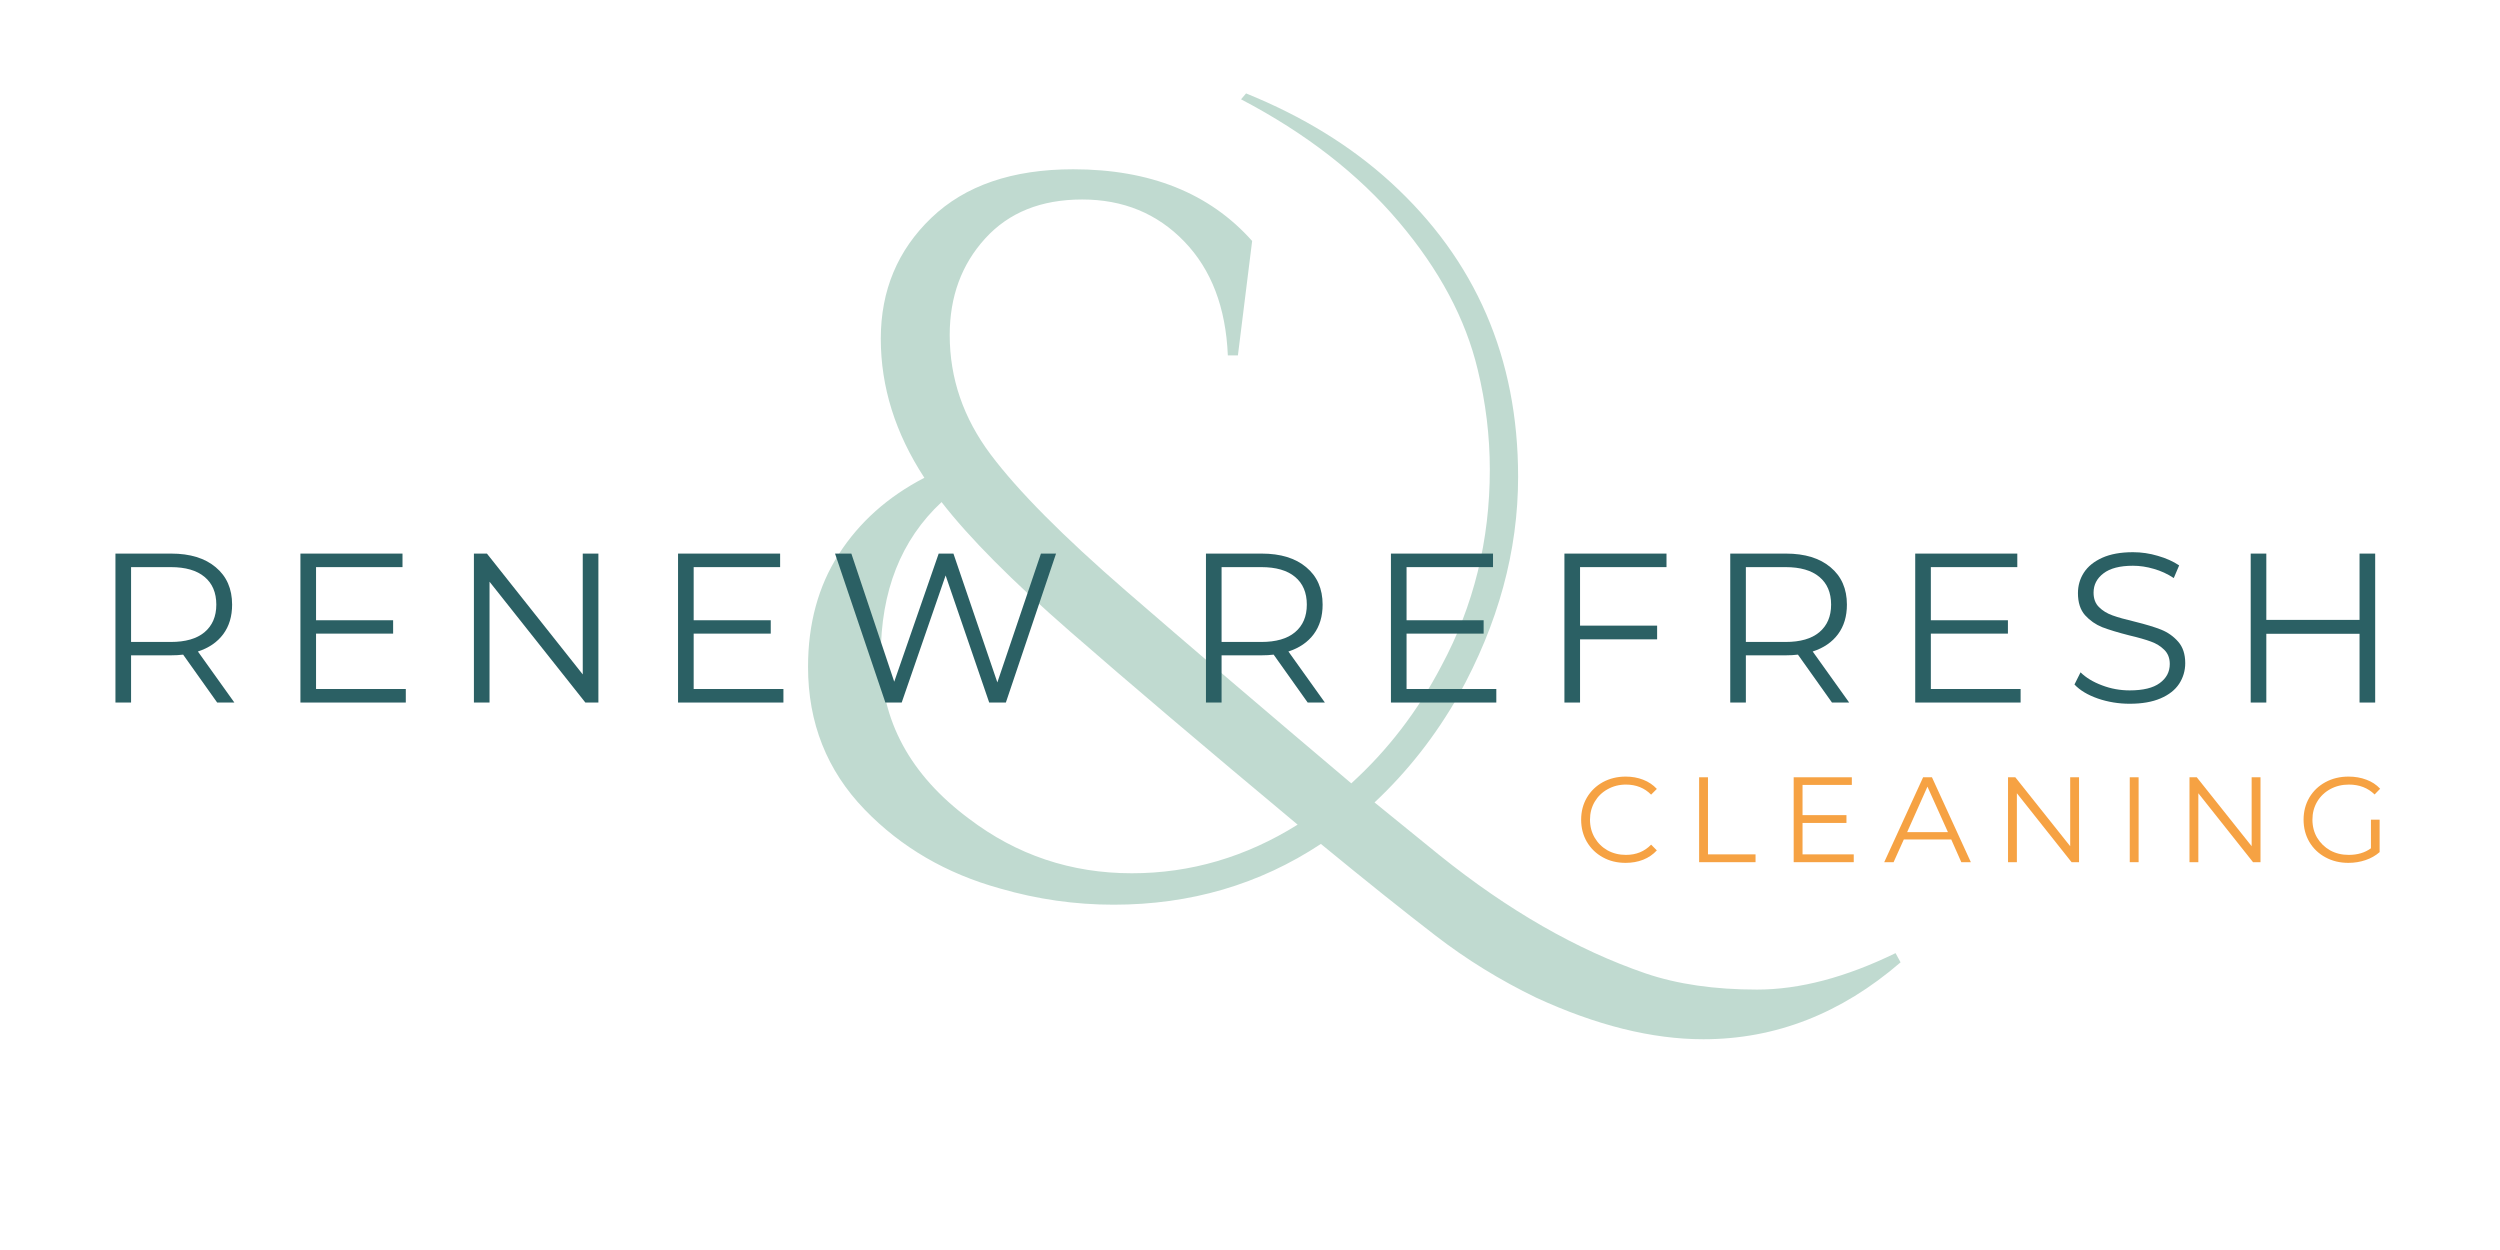 <svg xmlns="http://www.w3.org/2000/svg" xmlns:xlink="http://www.w3.org/1999/xlink" width="300" zoomAndPan="magnify" viewBox="0 0 224.88 112.5" height="150" preserveAspectRatio="xMidYMid meet" version="1.0"><defs><g/></defs><g fill="#c0dad0" fill-opacity="1"><g transform="translate(66.836, 80.235)"><g><path d="M 104.156 6.375 C 98.812 10.988 92.895 13.297 86.406 13.297 C 81.789 13.297 76.781 12.051 71.375 9.562 C 68.102 7.977 65.07 6.109 62.281 3.953 C 59.488 1.805 56.055 -0.938 51.984 -4.281 C 46.461 -0.633 40.242 1.188 33.328 1.188 C 29.867 1.188 26.469 0.703 23.125 -0.266 C 18.27 -1.609 14.203 -3.977 10.922 -7.375 C 7.523 -10.895 5.828 -15.176 5.828 -20.219 C 5.828 -24.102 6.75 -27.484 8.594 -30.359 C 10.445 -33.242 13.016 -35.535 16.297 -37.234 C 13.68 -41.242 12.375 -45.414 12.375 -49.75 C 12.375 -54.094 13.891 -57.719 16.922 -60.625 C 19.961 -63.539 24.219 -65 29.688 -65 C 36.602 -65 41.973 -62.848 45.797 -58.547 L 44.516 -48.25 L 43.609 -48.25 C 43.43 -52.562 42.125 -55.977 39.688 -58.5 C 37.258 -61.02 34.195 -62.281 30.5 -62.281 C 26.801 -62.281 23.891 -61.109 21.766 -58.766 C 19.641 -56.43 18.578 -53.535 18.578 -50.078 C 18.578 -46.191 19.805 -42.609 22.266 -39.328 C 24.723 -36.055 28.785 -31.961 34.453 -27.047 C 40.129 -22.129 46.883 -16.359 54.719 -9.734 C 58 -12.711 60.703 -16.234 62.828 -20.297 C 65.734 -25.703 67.188 -31.594 67.188 -37.969 C 67.188 -41 66.82 -44.004 66.094 -46.984 C 65.008 -51.535 62.645 -55.961 59 -60.266 C 55.352 -64.578 50.617 -68.254 44.797 -71.297 L 45.25 -71.828 C 50.344 -69.766 54.68 -67.098 58.266 -63.828 C 65.91 -56.848 69.734 -48.016 69.734 -37.328 C 69.734 -30.648 67.945 -24.094 64.375 -17.656 C 62.312 -14.02 59.789 -10.805 56.812 -8.016 L 62.641 -3.281 C 68.828 1.695 75.02 5.25 81.219 7.375 C 84.07 8.344 87.41 8.828 91.234 8.828 C 95.055 8.828 99.211 7.734 103.703 5.547 Z M 20.297 -6.562 C 24.609 -3.281 29.5 -1.641 34.969 -1.641 C 40.25 -1.641 45.223 -3.098 49.891 -6.016 C 41.453 -13.055 34.625 -18.852 29.406 -23.406 C 24.188 -27.957 20.332 -31.836 17.844 -35.047 C 14.195 -31.648 12.375 -27.035 12.375 -21.203 C 12.375 -15.379 15.016 -10.5 20.297 -6.562 Z M 20.297 -6.562 "/></g></g></g><g fill="#f6a243" fill-opacity="1"><g transform="translate(141.681, 77.596)"><g><path d="M 4.562 0.062 C 3.801 0.062 3.117 -0.102 2.516 -0.438 C 1.91 -0.77 1.43 -1.234 1.078 -1.828 C 0.734 -2.422 0.562 -3.086 0.562 -3.828 C 0.562 -4.555 0.734 -5.219 1.078 -5.812 C 1.43 -6.406 1.91 -6.867 2.516 -7.203 C 3.129 -7.535 3.816 -7.703 4.578 -7.703 C 5.141 -7.703 5.66 -7.609 6.141 -7.422 C 6.629 -7.234 7.039 -6.957 7.375 -6.594 L 6.859 -6.078 C 6.266 -6.68 5.508 -6.984 4.594 -6.984 C 3.988 -6.984 3.438 -6.844 2.938 -6.562 C 2.445 -6.289 2.062 -5.914 1.781 -5.438 C 1.5 -4.957 1.359 -4.422 1.359 -3.828 C 1.359 -3.223 1.5 -2.68 1.781 -2.203 C 2.062 -1.723 2.445 -1.344 2.938 -1.062 C 3.438 -0.789 3.988 -0.656 4.594 -0.656 C 5.508 -0.656 6.266 -0.961 6.859 -1.578 L 7.375 -1.062 C 7.039 -0.695 6.629 -0.414 6.141 -0.219 C 5.66 -0.031 5.133 0.062 4.562 0.062 Z M 4.562 0.062 "/></g></g></g><g fill="#f6a243" fill-opacity="1"><g transform="translate(151.611, 77.596)"><g><path d="M 1.25 -7.641 L 2.047 -7.641 L 2.047 -0.703 L 6.328 -0.703 L 6.328 0 L 1.25 0 Z M 1.25 -7.641 "/></g></g></g><g fill="#f6a243" fill-opacity="1"><g transform="translate(160.121, 77.596)"><g><path d="M 6.656 -0.703 L 6.656 0 L 1.25 0 L 1.25 -7.641 L 6.484 -7.641 L 6.484 -6.953 L 2.047 -6.953 L 2.047 -4.234 L 6 -4.234 L 6 -3.531 L 2.047 -3.531 L 2.047 -0.703 Z M 6.656 -0.703 "/></g></g></g><g fill="#f6a243" fill-opacity="1"><g transform="translate(169.504, 77.596)"><g><path d="M 6.047 -2.047 L 1.781 -2.047 L 0.859 0 L 0.016 0 L 3.516 -7.641 L 4.312 -7.641 L 7.812 0 L 6.953 0 Z M 5.75 -2.703 L 3.906 -6.797 L 2.078 -2.703 Z M 5.75 -2.703 "/></g></g></g><g fill="#f6a243" fill-opacity="1"><g transform="translate(179.412, 77.596)"><g><path d="M 7.641 -7.641 L 7.641 0 L 6.969 0 L 2.047 -6.203 L 2.047 0 L 1.25 0 L 1.25 -7.641 L 1.906 -7.641 L 6.844 -1.438 L 6.844 -7.641 Z M 7.641 -7.641 "/></g></g></g><g fill="#f6a243" fill-opacity="1"><g transform="translate(190.368, 77.596)"><g><path d="M 1.25 -7.641 L 2.047 -7.641 L 2.047 0 L 1.25 0 Z M 1.25 -7.641 "/></g></g></g><g fill="#f6a243" fill-opacity="1"><g transform="translate(195.744, 77.596)"><g><path d="M 7.641 -7.641 L 7.641 0 L 6.969 0 L 2.047 -6.203 L 2.047 0 L 1.25 0 L 1.25 -7.641 L 1.906 -7.641 L 6.844 -1.438 L 6.844 -7.641 Z M 7.641 -7.641 "/></g></g></g><g fill="#f6a243" fill-opacity="1"><g transform="translate(206.7, 77.596)"><g><path d="M 6.625 -3.828 L 7.406 -3.828 L 7.406 -0.906 C 7.051 -0.594 6.629 -0.352 6.141 -0.188 C 5.648 -0.02 5.133 0.062 4.594 0.062 C 3.832 0.062 3.145 -0.102 2.531 -0.438 C 1.914 -0.77 1.43 -1.234 1.078 -1.828 C 0.734 -2.422 0.562 -3.086 0.562 -3.828 C 0.562 -4.555 0.734 -5.219 1.078 -5.812 C 1.43 -6.406 1.914 -6.867 2.531 -7.203 C 3.145 -7.535 3.836 -7.703 4.609 -7.703 C 5.191 -7.703 5.727 -7.609 6.219 -7.422 C 6.707 -7.242 7.117 -6.973 7.453 -6.609 L 6.953 -6.094 C 6.348 -6.688 5.578 -6.984 4.641 -6.984 C 4.023 -6.984 3.469 -6.848 2.969 -6.578 C 2.469 -6.305 2.07 -5.926 1.781 -5.438 C 1.5 -4.957 1.359 -4.422 1.359 -3.828 C 1.359 -3.223 1.5 -2.68 1.781 -2.203 C 2.07 -1.723 2.461 -1.344 2.953 -1.062 C 3.453 -0.789 4.008 -0.656 4.625 -0.656 C 5.414 -0.656 6.082 -0.852 6.625 -1.25 Z M 6.625 -3.828 "/></g></g></g><g fill="#2b6064" fill-opacity="1"><g transform="translate(8.142, 63.229)"><g><path d="M 11.344 0 L 8.281 -4.312 C 7.938 -4.27 7.578 -4.25 7.203 -4.25 L 3.594 -4.25 L 3.594 0 L 2.188 0 L 2.188 -13.406 L 7.203 -13.406 C 8.91 -13.406 10.25 -12.992 11.219 -12.172 C 12.195 -11.359 12.688 -10.238 12.688 -8.812 C 12.688 -7.758 12.422 -6.875 11.891 -6.156 C 11.359 -5.438 10.598 -4.914 9.609 -4.594 L 12.891 0 Z M 7.172 -5.453 C 8.492 -5.453 9.504 -5.742 10.203 -6.328 C 10.91 -6.922 11.266 -7.75 11.266 -8.812 C 11.266 -9.895 10.91 -10.727 10.203 -11.312 C 9.504 -11.895 8.492 -12.188 7.172 -12.188 L 3.594 -12.188 L 3.594 -5.453 Z M 7.172 -5.453 "/></g></g></g><g fill="#2b6064" fill-opacity="1"><g transform="translate(24.79, 63.229)"><g><path d="M 11.672 -1.219 L 11.672 0 L 2.188 0 L 2.188 -13.406 L 11.375 -13.406 L 11.375 -12.188 L 3.594 -12.188 L 3.594 -7.406 L 10.531 -7.406 L 10.531 -6.203 L 3.594 -6.203 L 3.594 -1.219 Z M 11.672 -1.219 "/></g></g></g><g fill="#2b6064" fill-opacity="1"><g transform="translate(40.404, 63.229)"><g><path d="M 13.391 -13.406 L 13.391 0 L 12.219 0 L 3.594 -10.875 L 3.594 0 L 2.188 0 L 2.188 -13.406 L 3.359 -13.406 L 11.984 -2.531 L 11.984 -13.406 Z M 13.391 -13.406 "/></g></g></g><g fill="#2b6064" fill-opacity="1"><g transform="translate(58.776, 63.229)"><g><path d="M 11.672 -1.219 L 11.672 0 L 2.188 0 L 2.188 -13.406 L 11.375 -13.406 L 11.375 -12.188 L 3.594 -12.188 L 3.594 -7.406 L 10.531 -7.406 L 10.531 -6.203 L 3.594 -6.203 L 3.594 -1.219 Z M 11.672 -1.219 "/></g></g></g><g fill="#2b6064" fill-opacity="1"><g transform="translate(74.39, 63.229)"><g><path d="M 20.594 -13.406 L 16.078 0 L 14.578 0 L 10.656 -11.438 L 6.703 0 L 5.234 0 L 0.703 -13.406 L 2.172 -13.406 L 6.031 -1.875 L 10.031 -13.406 L 11.359 -13.406 L 15.312 -1.812 L 19.234 -13.406 Z M 20.594 -13.406 "/></g></g></g><g fill="#2b6064" fill-opacity="1"><g transform="translate(98.471, 63.229)"><g/></g></g><g fill="#2b6064" fill-opacity="1"><g transform="translate(106.288, 63.229)"><g><path d="M 11.344 0 L 8.281 -4.312 C 7.938 -4.27 7.578 -4.25 7.203 -4.25 L 3.594 -4.25 L 3.594 0 L 2.188 0 L 2.188 -13.406 L 7.203 -13.406 C 8.91 -13.406 10.25 -12.992 11.219 -12.172 C 12.195 -11.359 12.688 -10.238 12.688 -8.812 C 12.688 -7.758 12.422 -6.875 11.891 -6.156 C 11.359 -5.438 10.598 -4.914 9.609 -4.594 L 12.891 0 Z M 7.172 -5.453 C 8.492 -5.453 9.504 -5.742 10.203 -6.328 C 10.91 -6.922 11.266 -7.75 11.266 -8.812 C 11.266 -9.895 10.91 -10.727 10.203 -11.312 C 9.504 -11.895 8.492 -12.188 7.172 -12.188 L 3.594 -12.188 L 3.594 -5.453 Z M 7.172 -5.453 "/></g></g></g><g fill="#2b6064" fill-opacity="1"><g transform="translate(122.936, 63.229)"><g><path d="M 11.672 -1.219 L 11.672 0 L 2.188 0 L 2.188 -13.406 L 11.375 -13.406 L 11.375 -12.188 L 3.594 -12.188 L 3.594 -7.406 L 10.531 -7.406 L 10.531 -6.203 L 3.594 -6.203 L 3.594 -1.219 Z M 11.672 -1.219 "/></g></g></g><g fill="#2b6064" fill-opacity="1"><g transform="translate(138.55, 63.229)"><g><path d="M 3.594 -12.188 L 3.594 -6.922 L 10.531 -6.922 L 10.531 -5.688 L 3.594 -5.688 L 3.594 0 L 2.188 0 L 2.188 -13.406 L 11.375 -13.406 L 11.375 -12.188 Z M 3.594 -12.188 "/></g></g></g><g fill="#2b6064" fill-opacity="1"><g transform="translate(153.474, 63.229)"><g><path d="M 11.344 0 L 8.281 -4.312 C 7.938 -4.27 7.578 -4.25 7.203 -4.25 L 3.594 -4.25 L 3.594 0 L 2.188 0 L 2.188 -13.406 L 7.203 -13.406 C 8.91 -13.406 10.25 -12.992 11.219 -12.172 C 12.195 -11.359 12.688 -10.238 12.688 -8.812 C 12.688 -7.758 12.422 -6.875 11.891 -6.156 C 11.359 -5.438 10.598 -4.914 9.609 -4.594 L 12.891 0 Z M 7.172 -5.453 C 8.492 -5.453 9.504 -5.742 10.203 -6.328 C 10.91 -6.922 11.266 -7.75 11.266 -8.812 C 11.266 -9.895 10.91 -10.727 10.203 -11.312 C 9.504 -11.895 8.492 -12.188 7.172 -12.188 L 3.594 -12.188 L 3.594 -5.453 Z M 7.172 -5.453 "/></g></g></g><g fill="#2b6064" fill-opacity="1"><g transform="translate(170.122, 63.229)"><g><path d="M 11.672 -1.219 L 11.672 0 L 2.188 0 L 2.188 -13.406 L 11.375 -13.406 L 11.375 -12.188 L 3.594 -12.188 L 3.594 -7.406 L 10.531 -7.406 L 10.531 -6.203 L 3.594 -6.203 L 3.594 -1.219 Z M 11.672 -1.219 "/></g></g></g><g fill="#2b6064" fill-opacity="1"><g transform="translate(185.736, 63.229)"><g><path d="M 5.875 0.109 C 4.883 0.109 3.93 -0.047 3.016 -0.359 C 2.098 -0.68 1.395 -1.102 0.906 -1.625 L 1.453 -2.719 C 1.941 -2.238 2.586 -1.848 3.391 -1.547 C 4.191 -1.242 5.02 -1.094 5.875 -1.094 C 7.082 -1.094 7.984 -1.312 8.578 -1.75 C 9.18 -2.188 9.484 -2.758 9.484 -3.469 C 9.484 -4 9.316 -4.426 8.984 -4.75 C 8.66 -5.07 8.266 -5.316 7.797 -5.484 C 7.328 -5.66 6.672 -5.848 5.828 -6.047 C 4.816 -6.305 4.008 -6.551 3.406 -6.781 C 2.812 -7.02 2.297 -7.379 1.859 -7.859 C 1.43 -8.348 1.219 -9.008 1.219 -9.844 C 1.219 -10.52 1.395 -11.133 1.75 -11.688 C 2.113 -12.25 2.664 -12.695 3.406 -13.031 C 4.145 -13.363 5.066 -13.531 6.172 -13.531 C 6.93 -13.531 7.676 -13.422 8.406 -13.203 C 9.145 -12.992 9.785 -12.707 10.328 -12.344 L 9.844 -11.203 C 9.281 -11.578 8.68 -11.852 8.047 -12.031 C 7.41 -12.219 6.785 -12.312 6.172 -12.312 C 4.992 -12.312 4.109 -12.082 3.516 -11.625 C 2.922 -11.176 2.625 -10.598 2.625 -9.891 C 2.625 -9.348 2.785 -8.914 3.109 -8.594 C 3.43 -8.27 3.836 -8.02 4.328 -7.844 C 4.828 -7.664 5.492 -7.477 6.328 -7.281 C 7.305 -7.039 8.098 -6.801 8.703 -6.562 C 9.305 -6.32 9.816 -5.961 10.234 -5.484 C 10.66 -5.004 10.875 -4.359 10.875 -3.547 C 10.875 -2.867 10.691 -2.25 10.328 -1.688 C 9.961 -1.133 9.406 -0.695 8.656 -0.375 C 7.906 -0.051 6.977 0.109 5.875 0.109 Z M 5.875 0.109 "/></g></g></g><g fill="#2b6064" fill-opacity="1"><g transform="translate(200.315, 63.229)"><g><path d="M 13.391 -13.406 L 13.391 0 L 11.984 0 L 11.984 -6.188 L 3.594 -6.188 L 3.594 0 L 2.188 0 L 2.188 -13.406 L 3.594 -13.406 L 3.594 -7.438 L 11.984 -7.438 L 11.984 -13.406 Z M 13.391 -13.406 "/></g></g></g></svg>